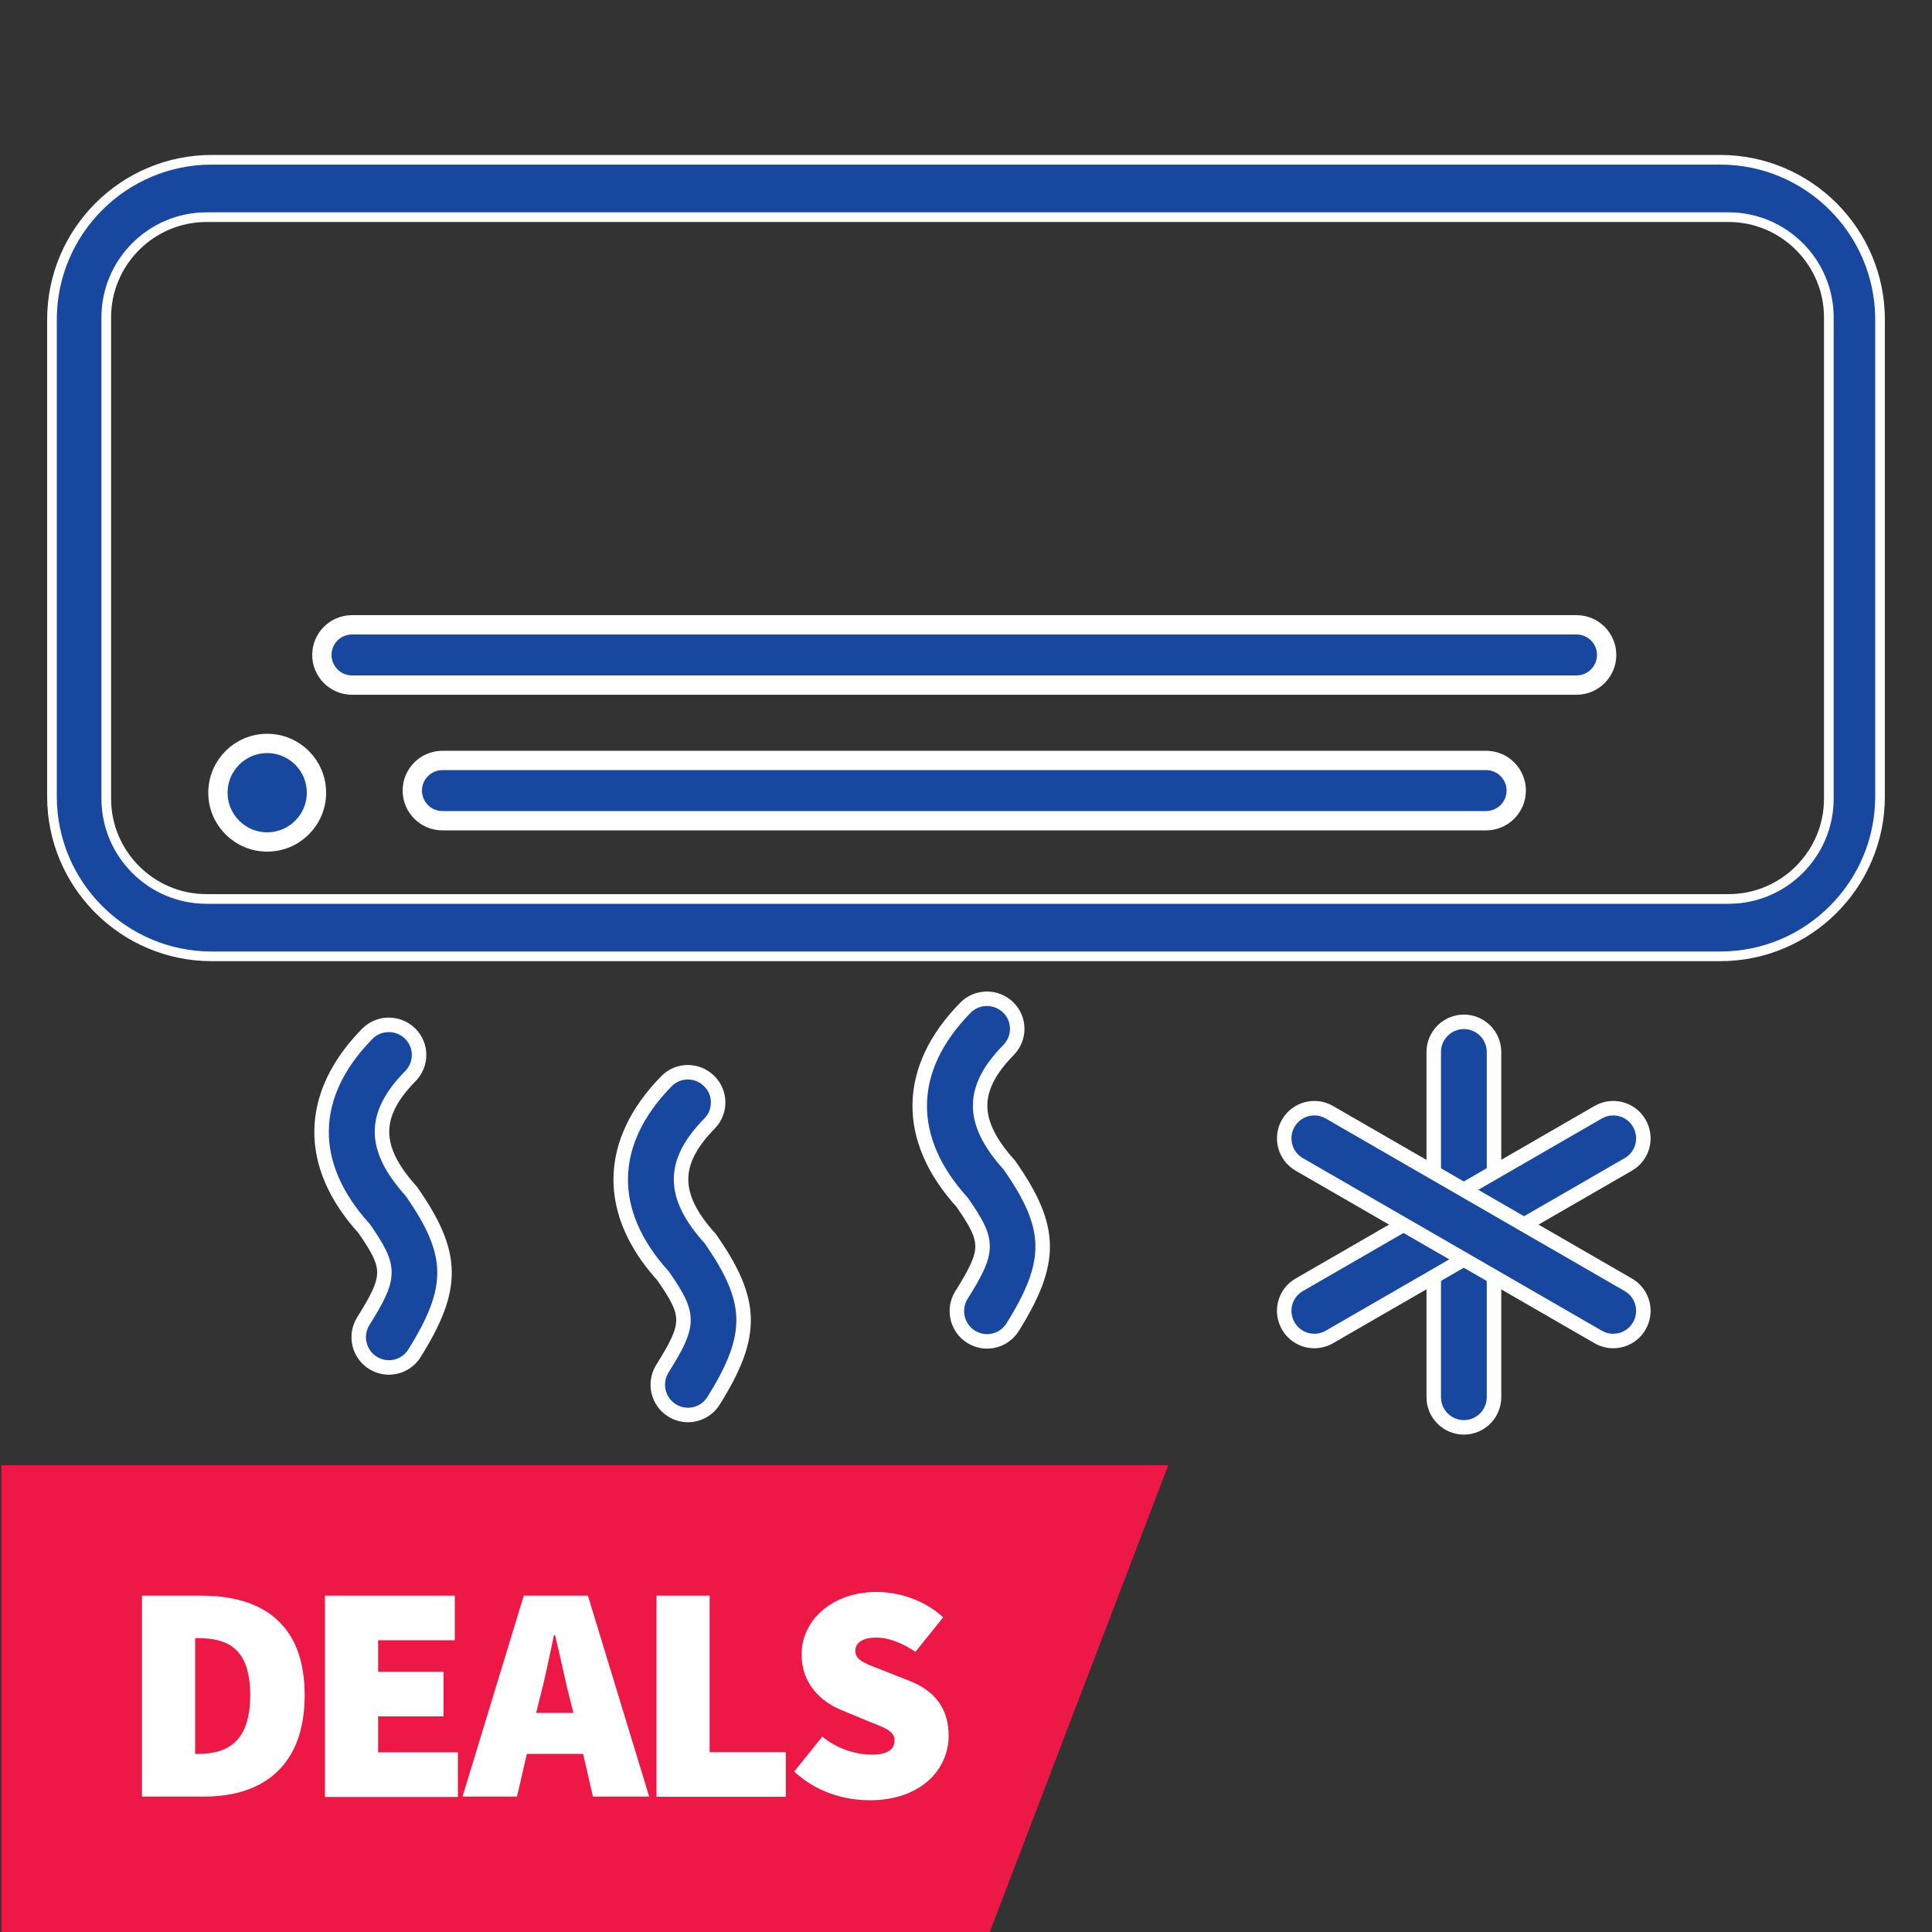 <svg viewBox="0 0 100 100" xmlns="http://www.w3.org/2000/svg" id="Layer_1">
  <rect x="0" y="0" width="100" height="100" fill="#333333" stroke="none"/>
  <defs>
    <style>
      .cls-1 {
        fill: #ed1845;
      }

      .cls-2 {
        stroke-width: .5px;
      }

      .cls-2, .cls-3, .cls-4 {
        fill: #17479e;
        stroke: #fff;
        stroke-miterlimit: 10;
      }

      .cls-3 {
        stroke-width: .75px;
      }

      .cls-5 {
        fill: #fff;
      }
    </style>
  </defs>
  <g id="Aircon">
    <g>
      <g>
        <path d="M51.09,69.43c-.28,0-.57-.08-.83-.24-.73-.46-.95-1.42-.5-2.15,1.45-2.32,1.46-2.77.04-4.81-2.96-3.26-2.95-6.89.17-10.07.6-.61,1.59-.62,2.21-.02.62.6.63,1.59.02,2.21-1.97,2.01-1.96,3.73.04,5.95,2.27,3.24,2.28,5.02.17,8.4-.3.47-.8.73-1.33.73Z" class="cls-3"></path>
        <path d="M35.61,73.24c-.28,0-.57-.08-.83-.24-.73-.46-.95-1.42-.5-2.15,1.45-2.32,1.46-2.77.04-4.81-2.96-3.26-2.94-6.89.17-10.07.6-.62,1.59-.63,2.21-.02.62.6.63,1.59.02,2.21-1.97,2.01-1.96,3.74.04,5.95,2.27,3.25,2.28,5.02.17,8.4-.3.47-.8.73-1.33.73Z" class="cls-3"></path>
        <path d="M20.13,70.78c-.28,0-.57-.08-.83-.24-.73-.46-.95-1.42-.5-2.15,1.45-2.32,1.46-2.77.04-4.81-2.96-3.26-2.95-6.89.17-10.07.6-.61,1.59-.62,2.21-.02.62.6.63,1.59.02,2.21-1.97,2.01-1.96,3.73.04,5.95,2.27,3.24,2.28,5.02.17,8.4-.3.47-.8.73-1.33.73Z" class="cls-3"></path>
      </g>
      <g>
        <path d="M75.77,73.88c-.86,0-1.56-.7-1.56-1.56v-17.87c0-.86.7-1.56,1.56-1.56s1.56.7,1.56,1.56v17.87c0,.86-.7,1.56-1.56,1.56Z" class="cls-3"></path>
        <path d="M68.03,69.41c-.54,0-1.06-.28-1.35-.78-.43-.75-.18-1.7.57-2.13l15.47-8.93c.75-.43,1.7-.18,2.13.57.43.75.18,1.7-.57,2.13l-15.47,8.93c-.25.14-.51.21-.78.21Z" class="cls-3"></path>
        <path d="M83.5,69.41c-.27,0-.53-.07-.78-.21l-15.47-8.93c-.75-.43-1-1.39-.57-2.13.43-.75,1.39-1,2.13-.57l15.47,8.93c.75.43,1,1.39.57,2.13-.29.5-.81.78-1.35.78Z" class="cls-3"></path>
      </g>
      <path d="M89.04,49.5H10.96c-4.56,0-8.27-3.71-8.27-8.27v-24.69c0-4.56,3.71-8.27,8.27-8.27h78.08c4.56,0,8.27,3.71,8.27,8.27v24.69c0,4.56-3.71,8.27-8.27,8.27ZM10.69,11.24c-2.86,0-5.19,2.33-5.19,5.19v24.91c0,2.86,2.33,5.19,5.19,5.19h78.78c2.86,0,5.19-2.33,5.19-5.19v-24.91c0-2.86-2.33-5.19-5.19-5.19H10.69Z" class="cls-2"></path>
      <circle r="2.55" cy="41.03" cx="13.83" class="cls-4"></circle>
      <path d="M81.61,35.46H18.22c-.86,0-1.56-.7-1.56-1.56s.7-1.56,1.56-1.56h63.38c.86,0,1.56.7,1.56,1.56s-.7,1.56-1.56,1.56Z" class="cls-4"></path>
      <path d="M76.93,42.48H22.9c-.86,0-1.56-.7-1.56-1.56s.7-1.56,1.56-1.56h54.02c.86,0,1.56.7,1.56,1.56s-.7,1.56-1.56,1.56Z" class="cls-4"></path>
    </g>
  </g>
  <g>
    <polygon points="51.23 100 .07 100 .07 75.84 60.47 75.84 51.23 100" class="cls-1"></polygon>
    <g>
      <path d="M7.35,82.59h3.07c3.17,0,5.35,1.47,5.35,5.15s-2.18,5.25-5.19,5.25h-3.23v-10.4ZM10.26,90.78c1.5,0,2.69-.61,2.69-3.04s-1.18-2.95-2.69-2.95h-.16v5.99h.16Z" class="cls-5"></path>
      <path d="M16.82,82.59h6.72v2.31h-3.97v1.63h3.39v2.31h-3.39v1.86h4.13v2.31h-6.88v-10.4Z" class="cls-5"></path>
      <path d="M27.1,82.59h3.33l3.17,10.4h-2.91l-.51-2.21h-2.91l-.51,2.21h-2.82l3.17-10.4ZM27.76,88.66h1.92l-.18-.72c-.26-.99-.51-2.26-.77-3.3h-.06c-.22,1.06-.48,2.31-.74,3.3l-.18.72Z" class="cls-5"></path>
      <path d="M33.98,82.59h2.75v8.1h3.94v2.31h-6.69v-10.4Z" class="cls-5"></path>
      <path d="M41.12,91.68l1.44-1.79c.74.61,1.73.93,2.56.93s1.18-.27,1.18-.74c0-.5-.53-.66-1.41-1.01l-1.3-.54c-1.12-.45-2.1-1.39-2.1-2.9,0-1.78,1.6-3.23,3.87-3.23,1.25,0,2.51.45,3.46,1.31l-1.44,1.79c-.7-.48-1.41-.74-2.02-.74-.67,0-1.09.24-1.09.7,0,.5.59.67,1.54,1.04l1.26.5c1.3.51,2.03,1.41,2.03,2.85,0,1.76-1.47,3.33-4.07,3.33-1.38,0-2.82-.45-3.94-1.5Z" class="cls-5"></path>
    </g>
  </g>
</svg>